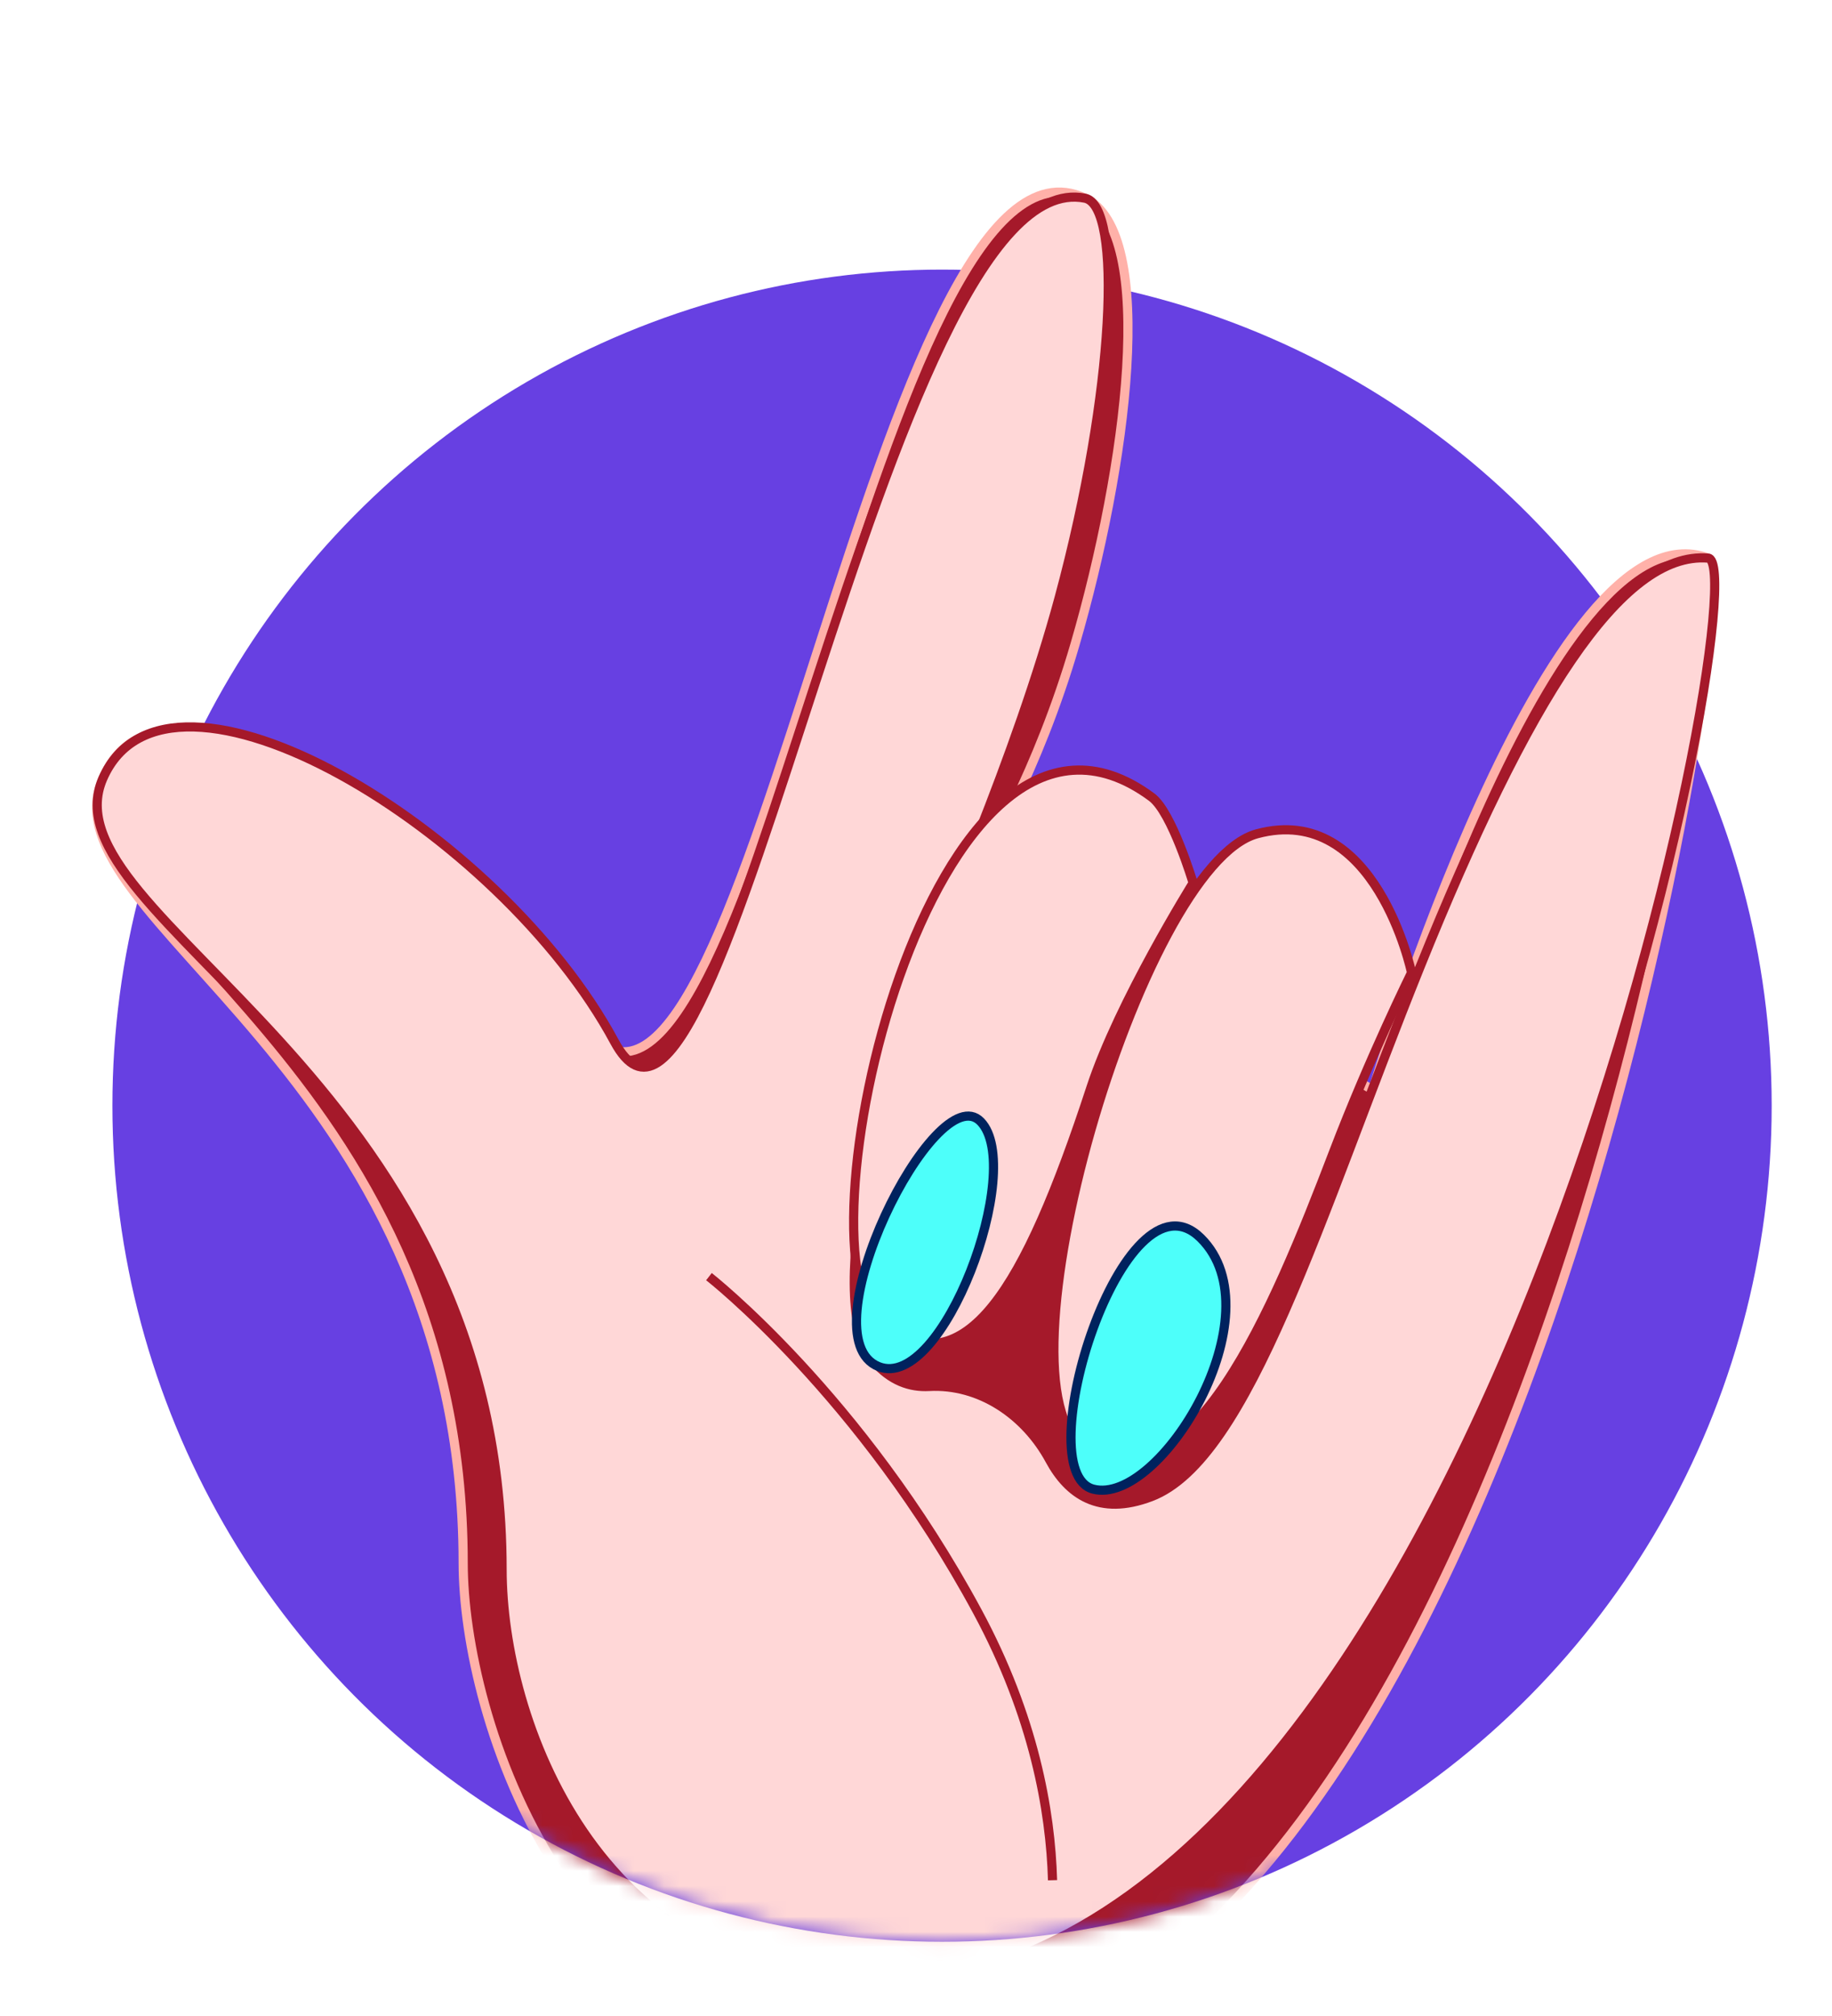 <svg width="120" height="132" viewBox="0 0 120 132" fill="none" xmlns="http://www.w3.org/2000/svg">
<ellipse cx="61.706" cy="72.396" rx="54.343" ry="54.743" fill="#6740E2" style="mix-blend-mode:multiply"/>
<mask id="mask0_568_13430" style="mask-type:alpha" maskUnits="userSpaceOnUse" x="1" y="5" width="119" height="123">
<path d="M116.05 72.396C116.05 102.63 91.719 127.139 61.706 127.139C31.693 127.139 7.363 102.63 7.363 72.396C-17.988 35.374 38.598 5 68.611 5C98.624 5 131.019 32.548 116.05 72.396Z" fill="#6740E2"/>
</mask>
<g mask="url(#mask0_568_13430)">
<path d="M58.882 135.136C99.251 135.657 114.477 37.517 111.89 36.542C101.475 32.634 89.919 71.365 89.919 71.365L64.411 56.396C64.411 56.396 67.959 50.637 70.42 42.177C73.78 30.649 75.863 15.228 71.067 12.975C57.593 6.633 49.108 78.626 38.677 67.75C28.254 56.886 10.984 41.21 6.727 50.99C2.732 60.175 30.329 69.897 30.339 102.354C30.343 112.266 37.188 134.857 58.871 135.143L58.882 135.136Z" fill="#A5192A" stroke="#FFB1A9" stroke-width="0.6" stroke-miterlimit="10"/>
<path d="M56.703 129.909C97.064 130.67 115.435 36.832 111.887 36.542C106.169 36.074 100.022 45.937 93.013 63.319C86.449 79.595 81.849 95.556 75.395 98.002C71.988 99.296 69.968 97.831 68.765 95.605C67.169 92.653 64.179 90.599 60.853 90.781C59.619 90.849 58.354 90.427 57.229 89.13C53.606 84.945 58.762 68.105 59.778 64.921C59.88 64.594 60.002 64.277 60.143 63.968C61.232 61.56 66.562 49.552 69.38 39.12C73.037 25.581 73.538 13.474 71.065 12.976C57.956 10.356 47.431 81.556 40.248 68.204C32.79 54.344 10.982 41.204 6.732 50.983C2.737 60.168 32.878 70.303 32.888 102.76C32.892 112.671 39.127 129.576 56.702 129.903L56.703 129.909Z" fill="#FFD7D7" stroke="#A5192A" stroke-width="0.6" stroke-miterlimit="10"/>
<path d="M46.438 83.589C46.438 83.589 56.377 91.351 64.024 105.521C67.731 112.393 68.814 118.569 68.944 123.11" stroke="#A5192A" stroke-width="0.6" stroke-miterlimit="10"/>
<path d="M75.437 52.193C60.982 41.485 51.725 82.636 57.817 86.88C63.247 90.659 67.068 84.625 71.458 71.21C73.298 65.585 78.152 57.812 78.152 57.812C78.152 57.812 76.769 53.179 75.437 52.193Z" fill="#FFD7D7" stroke="#A5192A" stroke-width="0.6" stroke-miterlimit="10"/>
<path d="M92.458 63.681C92.458 63.681 90.112 52.493 82.336 54.594C74.705 56.654 64.695 90.92 71.05 94.746C77.963 98.906 83.35 85.893 87.357 75.412C89.727 69.211 92.459 63.687 92.459 63.687L92.458 63.681Z" fill="#FFD7D7" stroke="#A5192A" stroke-width="0.6" stroke-miterlimit="10"/>
<path d="M64.238 73.44C61.292 70.39 52.713 87.546 57.553 89.48C61.756 91.159 67.184 76.49 64.238 73.44Z" fill="#4DFFFA" stroke="#00225E" stroke-width="0.6" stroke-miterlimit="10"/>
<path d="M78.647 81.058C73.6 76.085 67.246 96.353 71.606 97.501C75.964 98.642 83.694 86.031 78.647 81.058Z" fill="#4DFFFA" stroke="#00225E" stroke-width="0.6" stroke-miterlimit="10"/>
</g>
</svg>
